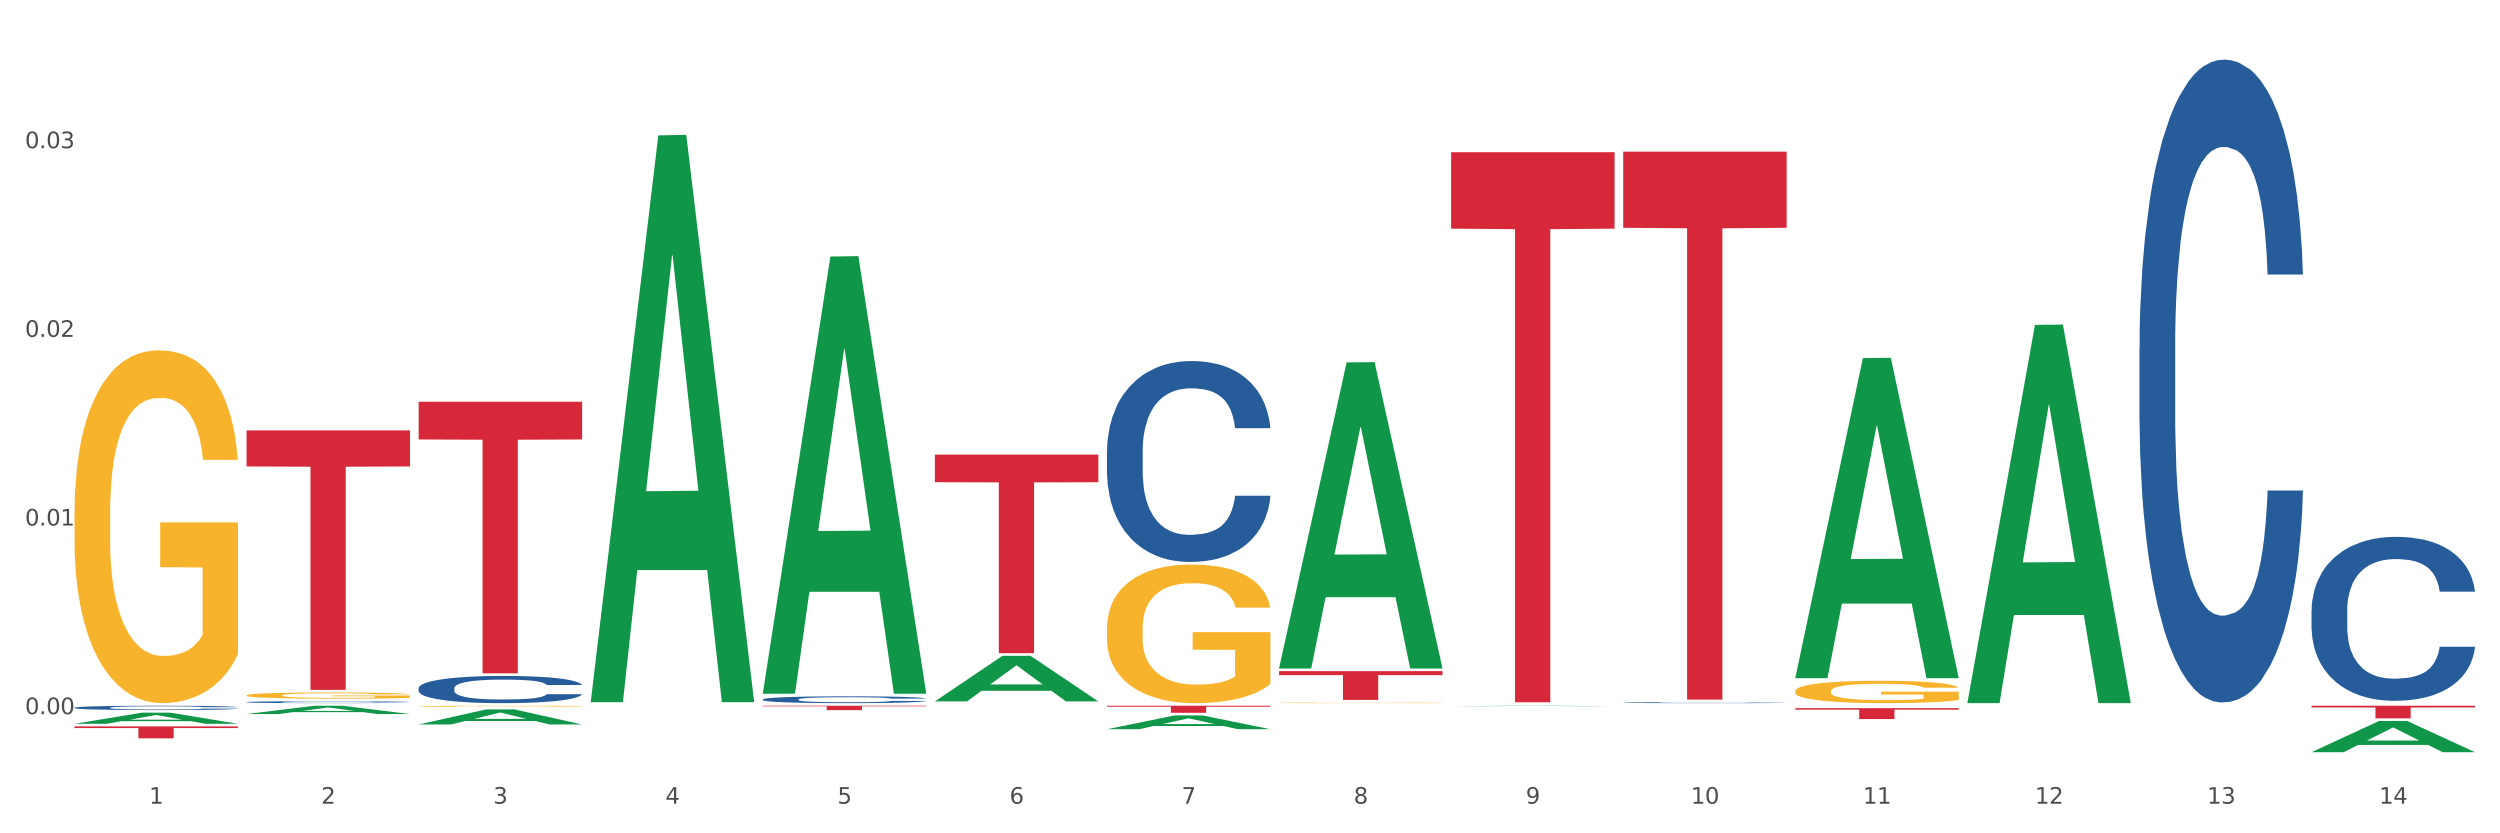 <?xml version="1.0" encoding="utf-8" standalone="no"?>
<!DOCTYPE svg PUBLIC "-//W3C//DTD SVG 1.1//EN"
  "http://www.w3.org/Graphics/SVG/1.1/DTD/svg11.dtd">
<svg xmlns:xlink="http://www.w3.org/1999/xlink" width="1080pt" height="360pt" viewBox="0 0 1080 360" xmlns="http://www.w3.org/2000/svg" version="1.1">
 <rect x="0" y="0" width="1080" height="360" fill="#333333" stroke="none"/>
 <defs>
  <style type="text/css">*{stroke-linejoin: round; stroke-linecap: butt}</style>
 </defs>
 <g id="figure_1">
  <g id="patch_1">
   <path d="M 0 360 
L 1080 360 
L 1080 0 
L 0 0 
z
" style="fill: #ffffff; stroke: #ffffff; stroke-linejoin: miter"/>
  </g>
  <g id="axes_1">
   <g id="matplotlib.axis_1">
    <g id="xtick_1">
     <g id="text_1">
      <!-- 1 -->
      <g style="fill: #4d4d4d" transform="translate(64.432 347.204) scale(0.096 -0.096)">
       <defs>
        <path id="DejaVuSans-31" d="M 794 531 
L 1825 531 
L 1825 4091 
L 703 3866 
L 703 4441 
L 1819 4666 
L 2450 4666 
L 2450 531 
L 3481 531 
L 3481 0 
L 794 0 
L 794 531 
z
" transform="scale(0.016)"/>
       </defs>
       <use xlink:href="#DejaVuSans-31"/>
      </g>
     </g>
    </g>
    <g id="xtick_2">
     <g id="text_2">
      <!-- 2 -->
      <g style="fill: #4d4d4d" transform="translate(138.771 347.204) scale(0.096 -0.096)">
       <defs>
        <path id="DejaVuSans-32" d="M 1228 531 
L 3431 531 
L 3431 0 
L 469 0 
L 469 531 
Q 828 903 1448 1529 
Q 2069 2156 2228 2338 
Q 2531 2678 2651 2914 
Q 2772 3150 2772 3378 
Q 2772 3750 2511 3984 
Q 2250 4219 1831 4219 
Q 1534 4219 1204 4116 
Q 875 4013 500 3803 
L 500 4441 
Q 881 4594 1212 4672 
Q 1544 4750 1819 4750 
Q 2544 4750 2975 4387 
Q 3406 4025 3406 3419 
Q 3406 3131 3298 2873 
Q 3191 2616 2906 2266 
Q 2828 2175 2409 1742 
Q 1991 1309 1228 531 
z
" transform="scale(0.016)"/>
       </defs>
       <use xlink:href="#DejaVuSans-32"/>
      </g>
     </g>
    </g>
    <g id="xtick_3">
     <g id="text_3">
      <!-- 3 -->
      <g style="fill: #4d4d4d" transform="translate(213.109 347.204) scale(0.096 -0.096)">
       <defs>
        <path id="DejaVuSans-33" d="M 2597 2516 
Q 3050 2419 3304 2112 
Q 3559 1806 3559 1356 
Q 3559 666 3084 287 
Q 2609 -91 1734 -91 
Q 1441 -91 1130 -33 
Q 819 25 488 141 
L 488 750 
Q 750 597 1062 519 
Q 1375 441 1716 441 
Q 2309 441 2620 675 
Q 2931 909 2931 1356 
Q 2931 1769 2642 2001 
Q 2353 2234 1838 2234 
L 1294 2234 
L 1294 2753 
L 1863 2753 
Q 2328 2753 2575 2939 
Q 2822 3125 2822 3475 
Q 2822 3834 2567 4026 
Q 2313 4219 1838 4219 
Q 1578 4219 1281 4162 
Q 984 4106 628 3988 
L 628 4550 
Q 988 4650 1302 4700 
Q 1616 4750 1894 4750 
Q 2613 4750 3031 4423 
Q 3450 4097 3450 3541 
Q 3450 3153 3228 2886 
Q 3006 2619 2597 2516 
z
" transform="scale(0.016)"/>
       </defs>
       <use xlink:href="#DejaVuSans-33"/>
      </g>
     </g>
    </g>
    <g id="xtick_4">
     <g id="text_4">
      <!-- 4 -->
      <g style="fill: #4d4d4d" transform="translate(287.448 347.204) scale(0.096 -0.096)">
       <defs>
        <path id="DejaVuSans-34" d="M 2419 4116 
L 825 1625 
L 2419 1625 
L 2419 4116 
z
M 2253 4666 
L 3047 4666 
L 3047 1625 
L 3713 1625 
L 3713 1100 
L 3047 1100 
L 3047 0 
L 2419 0 
L 2419 1100 
L 313 1100 
L 313 1709 
L 2253 4666 
z
" transform="scale(0.016)"/>
       </defs>
       <use xlink:href="#DejaVuSans-34"/>
      </g>
     </g>
    </g>
    <g id="xtick_5">
     <g id="text_5">
      <!-- 5 -->
      <g style="fill: #4d4d4d" transform="translate(361.787 347.204) scale(0.096 -0.096)">
       <defs>
        <path id="DejaVuSans-35" d="M 691 4666 
L 3169 4666 
L 3169 4134 
L 1269 4134 
L 1269 2991 
Q 1406 3038 1543 3061 
Q 1681 3084 1819 3084 
Q 2600 3084 3056 2656 
Q 3513 2228 3513 1497 
Q 3513 744 3044 326 
Q 2575 -91 1722 -91 
Q 1428 -91 1123 -41 
Q 819 9 494 109 
L 494 744 
Q 775 591 1075 516 
Q 1375 441 1709 441 
Q 2250 441 2565 725 
Q 2881 1009 2881 1497 
Q 2881 1984 2565 2268 
Q 2250 2553 1709 2553 
Q 1456 2553 1204 2497 
Q 953 2441 691 2322 
L 691 4666 
z
" transform="scale(0.016)"/>
       </defs>
       <use xlink:href="#DejaVuSans-35"/>
      </g>
     </g>
    </g>
    <g id="xtick_6">
     <g id="text_6">
      <!-- 6 -->
      <g style="fill: #4d4d4d" transform="translate(436.125 347.204) scale(0.096 -0.096)">
       <defs>
        <path id="DejaVuSans-36" d="M 2113 2584 
Q 1688 2584 1439 2293 
Q 1191 2003 1191 1497 
Q 1191 994 1439 701 
Q 1688 409 2113 409 
Q 2538 409 2786 701 
Q 3034 994 3034 1497 
Q 3034 2003 2786 2293 
Q 2538 2584 2113 2584 
z
M 3366 4563 
L 3366 3988 
Q 3128 4100 2886 4159 
Q 2644 4219 2406 4219 
Q 1781 4219 1451 3797 
Q 1122 3375 1075 2522 
Q 1259 2794 1537 2939 
Q 1816 3084 2150 3084 
Q 2853 3084 3261 2657 
Q 3669 2231 3669 1497 
Q 3669 778 3244 343 
Q 2819 -91 2113 -91 
Q 1303 -91 875 529 
Q 447 1150 447 2328 
Q 447 3434 972 4092 
Q 1497 4750 2381 4750 
Q 2619 4750 2861 4703 
Q 3103 4656 3366 4563 
z
" transform="scale(0.016)"/>
       </defs>
       <use xlink:href="#DejaVuSans-36"/>
      </g>
     </g>
    </g>
    <g id="xtick_7">
     <g id="text_7">
      <!-- 7 -->
      <g style="fill: #4d4d4d" transform="translate(510.464 347.204) scale(0.096 -0.096)">
       <defs>
        <path id="DejaVuSans-37" d="M 525 4666 
L 3525 4666 
L 3525 4397 
L 1831 0 
L 1172 0 
L 2766 4134 
L 525 4134 
L 525 4666 
z
" transform="scale(0.016)"/>
       </defs>
       <use xlink:href="#DejaVuSans-37"/>
      </g>
     </g>
    </g>
    <g id="xtick_8">
     <g id="text_8">
      <!-- 8 -->
      <g style="fill: #4d4d4d" transform="translate(584.803 347.204) scale(0.096 -0.096)">
       <defs>
        <path id="DejaVuSans-38" d="M 2034 2216 
Q 1584 2216 1326 1975 
Q 1069 1734 1069 1313 
Q 1069 891 1326 650 
Q 1584 409 2034 409 
Q 2484 409 2743 651 
Q 3003 894 3003 1313 
Q 3003 1734 2745 1975 
Q 2488 2216 2034 2216 
z
M 1403 2484 
Q 997 2584 770 2862 
Q 544 3141 544 3541 
Q 544 4100 942 4425 
Q 1341 4750 2034 4750 
Q 2731 4750 3128 4425 
Q 3525 4100 3525 3541 
Q 3525 3141 3298 2862 
Q 3072 2584 2669 2484 
Q 3125 2378 3379 2068 
Q 3634 1759 3634 1313 
Q 3634 634 3220 271 
Q 2806 -91 2034 -91 
Q 1263 -91 848 271 
Q 434 634 434 1313 
Q 434 1759 690 2068 
Q 947 2378 1403 2484 
z
M 1172 3481 
Q 1172 3119 1398 2916 
Q 1625 2713 2034 2713 
Q 2441 2713 2670 2916 
Q 2900 3119 2900 3481 
Q 2900 3844 2670 4047 
Q 2441 4250 2034 4250 
Q 1625 4250 1398 4047 
Q 1172 3844 1172 3481 
z
" transform="scale(0.016)"/>
       </defs>
       <use xlink:href="#DejaVuSans-38"/>
      </g>
     </g>
    </g>
    <g id="xtick_9">
     <g id="text_9">
      <!-- 9 -->
      <g style="fill: #4d4d4d" transform="translate(659.142 347.204) scale(0.096 -0.096)">
       <defs>
        <path id="DejaVuSans-39" d="M 703 97 
L 703 672 
Q 941 559 1184 500 
Q 1428 441 1663 441 
Q 2288 441 2617 861 
Q 2947 1281 2994 2138 
Q 2813 1869 2534 1725 
Q 2256 1581 1919 1581 
Q 1219 1581 811 2004 
Q 403 2428 403 3163 
Q 403 3881 828 4315 
Q 1253 4750 1959 4750 
Q 2769 4750 3195 4129 
Q 3622 3509 3622 2328 
Q 3622 1225 3098 567 
Q 2575 -91 1691 -91 
Q 1453 -91 1209 -44 
Q 966 3 703 97 
z
M 1959 2075 
Q 2384 2075 2632 2365 
Q 2881 2656 2881 3163 
Q 2881 3666 2632 3958 
Q 2384 4250 1959 4250 
Q 1534 4250 1286 3958 
Q 1038 3666 1038 3163 
Q 1038 2656 1286 2365 
Q 1534 2075 1959 2075 
z
" transform="scale(0.016)"/>
       </defs>
       <use xlink:href="#DejaVuSans-39"/>
      </g>
     </g>
    </g>
    <g id="xtick_10">
     <g id="text_10">
      <!-- 10 -->
      <g style="fill: #4d4d4d" transform="translate(730.426 347.204) scale(0.096 -0.096)">
       <defs>
        <path id="DejaVuSans-30" d="M 2034 4250 
Q 1547 4250 1301 3770 
Q 1056 3291 1056 2328 
Q 1056 1369 1301 889 
Q 1547 409 2034 409 
Q 2525 409 2770 889 
Q 3016 1369 3016 2328 
Q 3016 3291 2770 3770 
Q 2525 4250 2034 4250 
z
M 2034 4750 
Q 2819 4750 3233 4129 
Q 3647 3509 3647 2328 
Q 3647 1150 3233 529 
Q 2819 -91 2034 -91 
Q 1250 -91 836 529 
Q 422 1150 422 2328 
Q 422 3509 836 4129 
Q 1250 4750 2034 4750 
z
" transform="scale(0.016)"/>
       </defs>
       <use xlink:href="#DejaVuSans-31"/>
       <use xlink:href="#DejaVuSans-30" transform="translate(63.623 0)"/>
      </g>
     </g>
    </g>
    <g id="xtick_11">
     <g id="text_11">
      <!-- 11 -->
      <g style="fill: #4d4d4d" transform="translate(804.765 347.204) scale(0.096 -0.096)">
       <use xlink:href="#DejaVuSans-31"/>
       <use xlink:href="#DejaVuSans-31" transform="translate(63.623 0)"/>
      </g>
     </g>
    </g>
    <g id="xtick_12">
     <g id="text_12">
      <!-- 12 -->
      <g style="fill: #4d4d4d" transform="translate(879.104 347.204) scale(0.096 -0.096)">
       <use xlink:href="#DejaVuSans-31"/>
       <use xlink:href="#DejaVuSans-32" transform="translate(63.623 0)"/>
      </g>
     </g>
    </g>
    <g id="xtick_13">
     <g id="text_13">
      <!-- 13 -->
      <g style="fill: #4d4d4d" transform="translate(953.442 347.204) scale(0.096 -0.096)">
       <use xlink:href="#DejaVuSans-31"/>
       <use xlink:href="#DejaVuSans-33" transform="translate(63.623 0)"/>
      </g>
     </g>
    </g>
    <g id="xtick_14">
     <g id="text_14">
      <!-- 14 -->
      <g style="fill: #4d4d4d" transform="translate(1027.781 347.204) scale(0.096 -0.096)">
       <use xlink:href="#DejaVuSans-31"/>
       <use xlink:href="#DejaVuSans-34" transform="translate(63.623 0)"/>
      </g>
     </g>
    </g>
    <g id="xtick_15"/>
    <g id="xtick_16"/>
    <g id="xtick_17"/>
    <g id="xtick_18"/>
    <g id="xtick_19"/>
    <g id="xtick_20"/>
    <g id="xtick_21"/>
    <g id="xtick_22"/>
    <g id="xtick_23"/>
    <g id="xtick_24"/>
    <g id="xtick_25"/>
    <g id="xtick_26"/>
    <g id="xtick_27"/>
   </g>
   <g id="matplotlib.axis_2">
    <g id="ytick_1">
     <g id="text_15">
      <!-- 0.00 -->
      <g style="fill: #4d4d4d" transform="translate(10.8 308.527) scale(0.096 -0.096)">
       <defs>
        <path id="DejaVuSans-2e" d="M 684 794 
L 1344 794 
L 1344 0 
L 684 0 
L 684 794 
z
" transform="scale(0.016)"/>
       </defs>
       <use xlink:href="#DejaVuSans-30"/>
       <use xlink:href="#DejaVuSans-2e" transform="translate(63.623 0)"/>
       <use xlink:href="#DejaVuSans-30" transform="translate(95.41 0)"/>
       <use xlink:href="#DejaVuSans-30" transform="translate(159.033 0)"/>
      </g>
     </g>
    </g>
    <g id="ytick_2">
     <g id="text_16">
      <!-- 0.01 -->
      <g style="fill: #4d4d4d" transform="translate(10.8 227.028) scale(0.096 -0.096)">
       <use xlink:href="#DejaVuSans-30"/>
       <use xlink:href="#DejaVuSans-2e" transform="translate(63.623 0)"/>
       <use xlink:href="#DejaVuSans-30" transform="translate(95.41 0)"/>
       <use xlink:href="#DejaVuSans-31" transform="translate(159.033 0)"/>
      </g>
     </g>
    </g>
    <g id="ytick_3">
     <g id="text_17">
      <!-- 0.02 -->
      <g style="fill: #4d4d4d" transform="translate(10.8 145.528) scale(0.096 -0.096)">
       <use xlink:href="#DejaVuSans-30"/>
       <use xlink:href="#DejaVuSans-2e" transform="translate(63.623 0)"/>
       <use xlink:href="#DejaVuSans-30" transform="translate(95.41 0)"/>
       <use xlink:href="#DejaVuSans-32" transform="translate(159.033 0)"/>
      </g>
     </g>
    </g>
    <g id="ytick_4">
     <g id="text_18">
      <!-- 0.03 -->
      <g style="fill: #4d4d4d" transform="translate(10.8 64.028) scale(0.096 -0.096)">
       <use xlink:href="#DejaVuSans-30"/>
       <use xlink:href="#DejaVuSans-2e" transform="translate(63.623 0)"/>
       <use xlink:href="#DejaVuSans-30" transform="translate(95.41 0)"/>
       <use xlink:href="#DejaVuSans-33" transform="translate(159.033 0)"/>
      </g>
     </g>
    </g>
    <g id="ytick_5"/>
    <g id="ytick_6"/>
    <g id="ytick_7"/>
    <g id="ytick_8"/>
   </g>
   <g id="PolyCollection_1">
    <path d="M 32.175 312.677 
L 32.248 312.672 
L 61.37 307.866 
L 73.456 307.861 
L 102.797 312.686 
L 88.818 312.686 
L 82.484 311.562 
L 52.415 311.562 
L 52.197 311.58 
L 46.081 312.686 
L 32.175 312.686 
L 32.175 312.677 
L 56.201 310.892 
L 78.698 310.887 
L 67.559 308.89 
L 67.413 308.88 
L 67.267 308.894 
L 56.128 310.887 
L 56.201 310.892 
L 32.175 312.677 
z
" clip-path="url(#pb01064b1fd)" style="fill: #109648"/>
    <path d="M 478.207 271.553 
L 478.291 271.498 
L 478.291 269.529 
L 478.457 267.834 
L 479.291 263.732 
L 480.542 260.342 
L 481.459 258.537 
L 482.376 257.06 
L 483.46 255.584 
L 484.794 254.052 
L 487.212 251.81 
L 488.713 250.662 
L 490.547 249.459 
L 493.882 247.709 
L 496.3 246.724 
L 498.802 245.904 
L 502.887 244.92 
L 505.555 244.482 
L 508.39 244.154 
L 511.809 243.935 
L 514.394 243.88 
L 520.063 244.045 
L 524.899 244.537 
L 527.234 244.92 
L 530.236 245.576 
L 531.82 246.013 
L 534.405 246.888 
L 537.073 248.037 
L 538.907 249.021 
L 541.658 250.881 
L 543.743 252.74 
L 545.661 255.037 
L 546.661 256.623 
L 547.412 258.099 
L 548.079 259.795 
L 548.746 262.474 
L 533.737 262.474 
L 533.154 260.56 
L 532.237 258.756 
L 530.903 257.006 
L 529.735 255.912 
L 527.734 254.545 
L 525.9 253.67 
L 523.982 253.013 
L 521.648 252.466 
L 519.813 252.193 
L 517.228 251.974 
L 512.142 252.029 
L 508.724 252.466 
L 506.389 253.013 
L 504.888 253.506 
L 503.554 254.052 
L 502.054 254.818 
L 500.303 255.966 
L 499.052 257.006 
L 497.801 258.318 
L 496.801 259.631 
L 495.884 261.162 
L 495.133 262.802 
L 494.549 264.498 
L 494.049 266.576 
L 493.632 270.021 
L 493.632 277.514 
L 493.799 279.209 
L 494.216 281.451 
L 494.716 283.146 
L 495.55 285.17 
L 496.3 286.537 
L 497.718 288.506 
L 499.302 290.146 
L 500.553 291.185 
L 501.803 292.06 
L 503.971 293.264 
L 506.389 294.248 
L 508.474 294.85 
L 511.309 295.396 
L 513.226 295.615 
L 514.894 295.725 
L 518.979 295.725 
L 521.898 295.561 
L 525.149 295.178 
L 527.651 294.686 
L 529.735 294.084 
L 532.07 293.1 
L 533.571 292.17 
L 533.571 280.74 
L 515.227 280.685 
L 515.227 273.084 
L 548.829 273.084 
L 548.829 295.396 
L 547.412 296.545 
L 545.827 297.584 
L 544.16 298.514 
L 541.658 299.662 
L 538.657 300.756 
L 535.989 301.521 
L 533.154 302.178 
L 529.819 302.779 
L 525.483 303.326 
L 522.815 303.545 
L 519.48 303.709 
L 515.561 303.764 
L 512.142 303.654 
L 508.807 303.381 
L 505.305 302.889 
L 501.887 302.178 
L 499.302 301.467 
L 496.717 300.592 
L 493.966 299.443 
L 491.798 298.35 
L 490.13 297.365 
L 488.296 296.107 
L 486.295 294.467 
L 484.794 292.99 
L 483.46 291.459 
L 482.043 289.49 
L 481.042 287.795 
L 480.042 285.662 
L 479.458 284.076 
L 478.791 281.615 
L 478.291 278.17 
L 478.207 271.553 
z
" clip-path="url(#pb01064b1fd)" style="fill: #f7b32b"/>
    <path d="M 552.546 303.619 
L 552.629 303.619 
L 552.629 303.61 
L 552.796 303.603 
L 553.63 303.584 
L 554.881 303.569 
L 555.798 303.561 
L 556.715 303.554 
L 557.799 303.548 
L 559.133 303.541 
L 561.551 303.531 
L 563.052 303.526 
L 564.886 303.52 
L 568.221 303.512 
L 570.639 303.508 
L 573.141 303.504 
L 577.226 303.5 
L 579.894 303.498 
L 582.729 303.496 
L 586.148 303.495 
L 588.732 303.495 
L 594.402 303.496 
L 599.238 303.498 
L 601.573 303.5 
L 604.574 303.503 
L 606.158 303.505 
L 608.743 303.509 
L 611.411 303.514 
L 613.246 303.518 
L 615.997 303.527 
L 618.082 303.535 
L 619.999 303.545 
L 621 303.552 
L 621.75 303.559 
L 622.417 303.567 
L 623.084 303.579 
L 608.076 303.579 
L 607.493 303.57 
L 606.575 303.562 
L 605.241 303.554 
L 604.074 303.549 
L 602.073 303.543 
L 600.239 303.539 
L 598.321 303.536 
L 595.986 303.534 
L 594.152 303.533 
L 591.567 303.532 
L 586.481 303.532 
L 583.063 303.534 
L 580.728 303.536 
L 579.227 303.538 
L 577.893 303.541 
L 576.392 303.544 
L 574.641 303.549 
L 573.391 303.554 
L 572.14 303.56 
L 571.139 303.566 
L 570.222 303.573 
L 569.472 303.58 
L 568.888 303.588 
L 568.388 303.597 
L 567.971 303.612 
L 567.971 303.646 
L 568.138 303.654 
L 568.555 303.664 
L 569.055 303.671 
L 569.889 303.68 
L 570.639 303.686 
L 572.057 303.695 
L 573.641 303.703 
L 574.891 303.707 
L 576.142 303.711 
L 578.31 303.717 
L 580.728 303.721 
L 582.812 303.724 
L 585.647 303.726 
L 587.565 303.727 
L 589.233 303.728 
L 593.318 303.728 
L 596.236 303.727 
L 599.488 303.725 
L 601.99 303.723 
L 604.074 303.72 
L 606.409 303.716 
L 607.909 303.712 
L 607.909 303.66 
L 589.566 303.66 
L 589.566 303.626 
L 623.168 303.626 
L 623.168 303.726 
L 621.75 303.731 
L 620.166 303.736 
L 618.499 303.74 
L 615.997 303.745 
L 612.996 303.75 
L 610.327 303.754 
L 607.493 303.757 
L 604.157 303.759 
L 599.822 303.762 
L 597.154 303.763 
L 593.818 303.763 
L 589.9 303.764 
L 586.481 303.763 
L 583.146 303.762 
L 579.644 303.76 
L 576.226 303.757 
L 573.641 303.753 
L 571.056 303.749 
L 568.305 303.744 
L 566.137 303.739 
L 564.469 303.735 
L 562.635 303.729 
L 560.634 303.722 
L 559.133 303.715 
L 557.799 303.709 
L 556.381 303.7 
L 555.381 303.692 
L 554.38 303.683 
L 553.797 303.675 
L 553.13 303.664 
L 552.629 303.649 
L 552.546 303.619 
z
" clip-path="url(#pb01064b1fd)" style="fill: #f7b32b"/>
    <path d="M 775.562 298.563 
L 775.645 298.554 
L 775.645 298.236 
L 775.812 297.963 
L 776.646 297.3 
L 777.897 296.753 
L 778.814 296.462 
L 779.731 296.223 
L 780.815 295.985 
L 782.149 295.738 
L 784.567 295.375 
L 786.068 295.19 
L 787.902 294.996 
L 791.237 294.713 
L 793.655 294.554 
L 796.157 294.422 
L 800.242 294.263 
L 802.91 294.192 
L 805.745 294.139 
L 809.164 294.104 
L 811.748 294.095 
L 817.418 294.122 
L 822.254 294.201 
L 824.589 294.263 
L 827.59 294.369 
L 829.175 294.44 
L 831.759 294.581 
L 834.427 294.766 
L 836.262 294.925 
L 839.013 295.225 
L 841.098 295.526 
L 843.015 295.896 
L 844.016 296.152 
L 844.766 296.391 
L 845.433 296.665 
L 846.1 297.097 
L 831.092 297.097 
L 830.509 296.788 
L 829.592 296.497 
L 828.257 296.214 
L 827.09 296.038 
L 825.089 295.817 
L 823.255 295.676 
L 821.337 295.57 
L 819.002 295.481 
L 817.168 295.437 
L 814.583 295.402 
L 809.497 295.411 
L 806.079 295.481 
L 803.744 295.57 
L 802.243 295.649 
L 800.909 295.738 
L 799.408 295.861 
L 797.657 296.047 
L 796.407 296.214 
L 795.156 296.426 
L 794.156 296.638 
L 793.238 296.885 
L 792.488 297.15 
L 791.904 297.424 
L 791.404 297.76 
L 790.987 298.316 
L 790.987 299.525 
L 791.154 299.799 
L 791.571 300.161 
L 792.071 300.435 
L 792.905 300.762 
L 793.655 300.982 
L 795.073 301.3 
L 796.657 301.565 
L 797.908 301.733 
L 799.158 301.874 
L 801.326 302.068 
L 803.744 302.227 
L 805.829 302.324 
L 808.663 302.413 
L 810.581 302.448 
L 812.249 302.466 
L 816.334 302.466 
L 819.253 302.439 
L 822.504 302.377 
L 825.006 302.298 
L 827.09 302.201 
L 829.425 302.042 
L 830.926 301.892 
L 830.926 300.046 
L 812.582 300.038 
L 812.582 298.81 
L 846.184 298.81 
L 846.184 302.413 
L 844.766 302.598 
L 843.182 302.766 
L 841.515 302.916 
L 839.013 303.101 
L 836.012 303.278 
L 833.344 303.402 
L 830.509 303.508 
L 827.174 303.605 
L 822.838 303.693 
L 820.17 303.728 
L 816.835 303.755 
L 812.916 303.764 
L 809.497 303.746 
L 806.162 303.702 
L 802.66 303.622 
L 799.242 303.508 
L 796.657 303.393 
L 794.072 303.252 
L 791.321 303.066 
L 789.153 302.89 
L 787.485 302.731 
L 785.651 302.528 
L 783.65 302.263 
L 782.149 302.024 
L 780.815 301.777 
L 779.398 301.459 
L 778.397 301.185 
L 777.396 300.841 
L 776.813 300.585 
L 776.146 300.188 
L 775.645 299.631 
L 775.562 298.563 
z
" clip-path="url(#pb01064b1fd)" style="fill: #f7b32b"/>
    <path d="M 998.578 263.741 
L 998.662 263.676 
L 998.662 261.865 
L 998.912 259.406 
L 999.83 254.878 
L 1000.999 251.449 
L 1003.003 247.438 
L 1004.088 245.756 
L 1005.507 243.88 
L 1008.429 240.84 
L 1011.768 238.252 
L 1014.105 236.829 
L 1015.858 235.923 
L 1019.781 234.306 
L 1022.035 233.594 
L 1024.373 233.012 
L 1026.376 232.624 
L 1029.715 232.171 
L 1032.387 231.977 
L 1035.475 231.912 
L 1038.063 231.977 
L 1041.486 232.236 
L 1046.494 233.012 
L 1048.414 233.465 
L 1051.002 234.241 
L 1053.673 235.276 
L 1055.844 236.311 
L 1058.348 237.799 
L 1060.936 239.74 
L 1063.44 242.198 
L 1065.193 244.463 
L 1066.612 246.856 
L 1067.864 249.767 
L 1068.783 252.937 
L 1069.2 255.59 
L 1053.924 255.59 
L 1053.506 253.196 
L 1052.671 250.608 
L 1051.837 248.862 
L 1050.918 247.438 
L 1049.499 245.821 
L 1048.247 244.786 
L 1046.16 243.557 
L 1044.24 242.781 
L 1042.654 242.328 
L 1040.734 241.94 
L 1036.644 241.551 
L 1033.722 241.551 
L 1031.886 241.681 
L 1029.632 242.004 
L 1027.712 242.457 
L 1025.458 243.233 
L 1023.705 244.074 
L 1021.952 245.174 
L 1020.95 245.951 
L 1019.448 247.374 
L 1018.446 248.538 
L 1017.11 250.544 
L 1016.359 251.967 
L 1015.023 255.654 
L 1014.439 258.371 
L 1014.188 260.247 
L 1014.022 262.318 
L 1014.022 272.409 
L 1014.522 276.938 
L 1014.94 278.879 
L 1015.608 281.078 
L 1016.86 283.925 
L 1018.696 286.706 
L 1020.616 288.712 
L 1022.202 289.941 
L 1023.705 290.847 
L 1025.207 291.558 
L 1027.044 292.205 
L 1028.547 292.593 
L 1030.8 292.981 
L 1033.472 293.176 
L 1035.559 293.176 
L 1039.816 292.852 
L 1041.736 292.529 
L 1043.572 292.076 
L 1045.576 291.364 
L 1047.162 290.588 
L 1048.08 290.006 
L 1049.583 288.776 
L 1050.752 287.483 
L 1051.753 285.995 
L 1052.421 284.701 
L 1053.172 282.76 
L 1053.757 280.561 
L 1053.924 279.396 
L 1069.2 279.396 
L 1068.866 281.725 
L 1068.282 283.989 
L 1067.113 287.03 
L 1066.195 288.776 
L 1064.776 290.911 
L 1063.273 292.723 
L 1061.186 294.728 
L 1059.266 296.216 
L 1057.263 297.51 
L 1055.092 298.674 
L 1051.169 300.292 
L 1049.75 300.744 
L 1046.745 301.521 
L 1044.407 301.974 
L 1040.985 302.426 
L 1037.479 302.685 
L 1033.806 302.75 
L 1030.55 302.621 
L 1026.96 302.232 
L 1024.707 301.844 
L 1022.202 301.262 
L 1019.281 300.356 
L 1016.526 299.257 
L 1013.938 297.963 
L 1011.517 296.475 
L 1009.263 294.793 
L 1006.342 292.011 
L 1004.171 289.294 
L 1002.585 286.771 
L 1001.5 284.636 
L 1000.415 281.919 
L 999.83 280.043 
L 998.912 275.515 
L 998.578 271.31 
L 998.578 263.741 
z
" clip-path="url(#pb01064b1fd)" style="fill: #255c99"/>
    <path d="M 998.578 304.88 
L 1069.2 304.88 
L 1069.2 305.636 
L 1041.42 305.641 
L 1041.42 310.321 
L 1026.191 310.321 
L 1026.191 305.641 
L 998.578 305.636 
L 998.578 304.885 
L 998.578 304.88 
z
" clip-path="url(#pb01064b1fd)" style="fill: #d62839"/>
    <path d="M 775.562 305.924 
L 846.184 305.924 
L 846.184 306.58 
L 818.404 306.584 
L 818.404 310.643 
L 803.175 310.643 
L 803.175 306.584 
L 775.562 306.58 
L 775.562 305.928 
L 775.562 305.924 
z
" clip-path="url(#pb01064b1fd)" style="fill: #d62839"/>
    <path d="M 701.223 65.509 
L 771.845 65.509 
L 771.845 98.407 
L 744.065 98.63 
L 744.065 302.242 
L 728.836 302.242 
L 728.836 98.63 
L 701.223 98.407 
L 701.223 65.731 
L 701.223 65.509 
z
" clip-path="url(#pb01064b1fd)" style="fill: #d62839"/>
    <path d="M 626.885 65.754 
L 697.506 65.754 
L 697.506 98.775 
L 669.726 98.998 
L 669.726 303.371 
L 654.497 303.371 
L 654.497 98.998 
L 626.885 98.775 
L 626.885 65.977 
L 626.885 65.754 
z
" clip-path="url(#pb01064b1fd)" style="fill: #d62839"/>
    <path d="M 552.546 289.919 
L 623.168 289.919 
L 623.168 291.651 
L 595.388 291.663 
L 595.388 302.379 
L 580.159 302.379 
L 580.159 291.663 
L 552.546 291.651 
L 552.546 289.931 
L 552.546 289.919 
z
" clip-path="url(#pb01064b1fd)" style="fill: #d62839"/>
    <path d="M 478.207 304.88 
L 548.829 304.88 
L 548.829 305.306 
L 521.049 305.309 
L 521.049 307.943 
L 505.82 307.943 
L 505.82 305.309 
L 478.207 305.306 
L 478.207 304.883 
L 478.207 304.88 
z
" clip-path="url(#pb01064b1fd)" style="fill: #d62839"/>
    <path d="M 403.869 196.395 
L 474.49 196.395 
L 474.49 208.315 
L 446.71 208.396 
L 446.71 282.172 
L 431.481 282.172 
L 431.481 208.396 
L 403.869 208.315 
L 403.869 196.476 
L 403.869 196.395 
z
" clip-path="url(#pb01064b1fd)" style="fill: #d62839"/>
    <path d="M 329.53 304.886 
L 400.152 304.886 
L 400.152 305.147 
L 372.371 305.149 
L 372.371 306.768 
L 357.143 306.768 
L 357.143 305.149 
L 329.53 305.147 
L 329.53 304.887 
L 329.53 304.886 
z
" clip-path="url(#pb01064b1fd)" style="fill: #d62839"/>
    <path d="M 180.852 173.545 
L 251.474 173.545 
L 251.474 189.851 
L 223.694 189.961 
L 223.694 290.886 
L 208.465 290.886 
L 208.465 189.961 
L 180.852 189.851 
L 180.852 173.655 
L 180.852 173.545 
z
" clip-path="url(#pb01064b1fd)" style="fill: #d62839"/>
    <path d="M 106.514 185.938 
L 177.135 185.938 
L 177.135 201.515 
L 149.355 201.621 
L 149.355 298.034 
L 134.126 298.034 
L 134.126 201.621 
L 106.514 201.515 
L 106.514 186.043 
L 106.514 185.938 
z
" clip-path="url(#pb01064b1fd)" style="fill: #d62839"/>
    <path d="M 32.175 313.802 
L 102.797 313.802 
L 102.797 314.52 
L 75.017 314.525 
L 75.017 318.967 
L 59.788 318.967 
L 59.788 314.525 
L 32.175 314.52 
L 32.175 313.807 
L 32.175 313.802 
z
" clip-path="url(#pb01064b1fd)" style="fill: #d62839"/>
    <path d="M 32.175 305.718 
L 32.258 305.716 
L 32.258 305.669 
L 32.509 305.604 
L 33.427 305.485 
L 34.596 305.394 
L 36.599 305.289 
L 37.684 305.245 
L 39.104 305.195 
L 42.025 305.115 
L 45.364 305.047 
L 47.702 305.01 
L 49.455 304.986 
L 53.378 304.943 
L 55.632 304.924 
L 57.969 304.909 
L 59.973 304.899 
L 63.312 304.887 
L 65.983 304.882 
L 69.072 304.88 
L 71.66 304.882 
L 75.082 304.889 
L 80.091 304.909 
L 82.011 304.921 
L 84.599 304.941 
L 87.27 304.969 
L 89.44 304.996 
L 91.945 305.035 
L 94.533 305.086 
L 97.037 305.151 
L 98.79 305.211 
L 100.209 305.274 
L 101.461 305.35 
L 102.379 305.434 
L 102.797 305.503 
L 87.52 305.503 
L 87.103 305.44 
L 86.268 305.372 
L 85.434 305.326 
L 84.515 305.289 
L 83.096 305.246 
L 81.844 305.219 
L 79.757 305.187 
L 77.837 305.166 
L 76.251 305.154 
L 74.331 305.144 
L 70.241 305.134 
L 67.319 305.134 
L 65.482 305.137 
L 63.229 305.146 
L 61.309 305.158 
L 59.055 305.178 
L 57.302 305.2 
L 55.549 305.229 
L 54.547 305.25 
L 53.044 305.287 
L 52.043 305.318 
L 50.707 305.371 
L 49.956 305.408 
L 48.62 305.505 
L 48.036 305.577 
L 47.785 305.626 
L 47.618 305.68 
L 47.618 305.946 
L 48.119 306.065 
L 48.537 306.116 
L 49.204 306.174 
L 50.457 306.249 
L 52.293 306.322 
L 54.213 306.375 
L 55.799 306.408 
L 57.302 306.431 
L 58.804 306.45 
L 60.641 306.467 
L 62.143 306.477 
L 64.397 306.488 
L 67.069 306.493 
L 69.155 306.493 
L 73.413 306.484 
L 75.333 306.476 
L 77.169 306.464 
L 79.173 306.445 
L 80.759 306.425 
L 81.677 306.409 
L 83.18 306.377 
L 84.348 306.343 
L 85.35 306.304 
L 86.018 306.27 
L 86.769 306.219 
L 87.353 306.161 
L 87.52 306.13 
L 102.797 306.13 
L 102.463 306.191 
L 101.879 306.251 
L 100.71 306.331 
L 99.792 306.377 
L 98.372 306.433 
L 96.87 306.481 
L 94.783 306.534 
L 92.863 306.573 
L 90.86 306.607 
L 88.689 306.637 
L 84.766 306.68 
L 83.347 306.692 
L 80.341 306.712 
L 78.004 306.724 
L 74.581 306.736 
L 71.075 306.743 
L 67.402 306.745 
L 64.147 306.741 
L 60.557 306.731 
L 58.303 306.721 
L 55.799 306.706 
L 52.877 306.682 
L 50.123 306.653 
L 47.535 306.619 
L 45.114 306.579 
L 42.86 306.535 
L 39.938 306.462 
L 37.768 306.39 
L 36.182 306.324 
L 35.097 306.268 
L 34.011 306.196 
L 33.427 306.147 
L 32.509 306.028 
L 32.175 305.917 
L 32.175 305.718 
z
" clip-path="url(#pb01064b1fd)" style="fill: #255c99"/>
    <path d="M 106.514 303.309 
L 106.597 303.309 
L 106.597 303.288 
L 106.848 303.259 
L 107.766 303.206 
L 108.935 303.166 
L 110.938 303.12 
L 112.023 303.1 
L 113.442 303.078 
L 116.364 303.043 
L 119.703 303.013 
L 122.04 302.996 
L 123.794 302.986 
L 127.717 302.967 
L 129.971 302.958 
L 132.308 302.952 
L 134.312 302.947 
L 137.651 302.942 
L 140.322 302.94 
L 143.411 302.939 
L 145.998 302.94 
L 149.421 302.943 
L 154.43 302.952 
L 156.35 302.957 
L 158.937 302.966 
L 161.609 302.978 
L 163.779 302.99 
L 166.283 303.007 
L 168.871 303.03 
L 171.376 303.059 
L 173.129 303.085 
L 174.548 303.113 
L 175.8 303.147 
L 176.718 303.184 
L 177.135 303.215 
L 161.859 303.215 
L 161.442 303.187 
L 160.607 303.157 
L 159.772 303.136 
L 158.854 303.12 
L 157.435 303.101 
L 156.183 303.089 
L 154.096 303.074 
L 152.176 303.065 
L 150.59 303.06 
L 148.67 303.056 
L 144.579 303.051 
L 141.658 303.051 
L 139.821 303.053 
L 137.567 303.056 
L 135.647 303.062 
L 133.393 303.071 
L 131.64 303.08 
L 129.887 303.093 
L 128.886 303.102 
L 127.383 303.119 
L 126.381 303.132 
L 125.046 303.156 
L 124.294 303.172 
L 122.959 303.215 
L 122.374 303.247 
L 122.124 303.269 
L 121.957 303.293 
L 121.957 303.41 
L 122.458 303.463 
L 122.875 303.486 
L 123.543 303.511 
L 124.795 303.544 
L 126.632 303.577 
L 128.552 303.6 
L 130.138 303.615 
L 131.64 303.625 
L 133.143 303.633 
L 134.979 303.641 
L 136.482 303.645 
L 138.736 303.65 
L 141.407 303.652 
L 143.494 303.652 
L 147.751 303.648 
L 149.671 303.645 
L 151.508 303.639 
L 153.511 303.631 
L 155.097 303.622 
L 156.016 303.615 
L 157.518 303.601 
L 158.687 303.586 
L 159.689 303.569 
L 160.357 303.554 
L 161.108 303.531 
L 161.692 303.505 
L 161.859 303.492 
L 177.135 303.492 
L 176.802 303.519 
L 176.217 303.545 
L 175.049 303.581 
L 174.13 303.601 
L 172.711 303.626 
L 171.209 303.647 
L 169.122 303.67 
L 167.202 303.688 
L 165.198 303.703 
L 163.028 303.716 
L 159.104 303.735 
L 157.685 303.74 
L 154.68 303.749 
L 152.343 303.755 
L 148.92 303.76 
L 145.414 303.763 
L 141.741 303.764 
L 138.486 303.762 
L 134.896 303.758 
L 132.642 303.753 
L 130.138 303.746 
L 127.216 303.736 
L 124.461 303.723 
L 121.874 303.708 
L 119.453 303.691 
L 117.199 303.671 
L 114.277 303.639 
L 112.107 303.607 
L 110.521 303.578 
L 109.435 303.553 
L 108.35 303.521 
L 107.766 303.499 
L 106.848 303.447 
L 106.514 303.398 
L 106.514 303.309 
z
" clip-path="url(#pb01064b1fd)" style="fill: #255c99"/>
    <path d="M 180.852 297.287 
L 180.936 297.276 
L 180.936 296.975 
L 181.186 296.567 
L 182.105 295.815 
L 183.273 295.246 
L 185.277 294.58 
L 186.362 294.301 
L 187.781 293.989 
L 190.703 293.484 
L 194.042 293.055 
L 196.379 292.818 
L 198.132 292.668 
L 202.056 292.4 
L 204.31 292.281 
L 206.647 292.185 
L 208.65 292.12 
L 211.989 292.045 
L 214.661 292.013 
L 217.749 292.002 
L 220.337 292.013 
L 223.76 292.056 
L 228.768 292.185 
L 230.688 292.26 
L 233.276 292.389 
L 235.947 292.561 
L 238.118 292.733 
L 240.622 292.98 
L 243.21 293.302 
L 245.714 293.71 
L 247.467 294.086 
L 248.886 294.483 
L 250.139 294.967 
L 251.057 295.493 
L 251.474 295.933 
L 236.198 295.933 
L 235.78 295.536 
L 234.946 295.106 
L 234.111 294.816 
L 233.193 294.58 
L 231.774 294.311 
L 230.521 294.14 
L 228.434 293.936 
L 226.514 293.807 
L 224.928 293.731 
L 223.008 293.667 
L 218.918 293.603 
L 215.996 293.603 
L 214.16 293.624 
L 211.906 293.678 
L 209.986 293.753 
L 207.732 293.882 
L 205.979 294.021 
L 204.226 294.204 
L 203.224 294.333 
L 201.722 294.569 
L 200.72 294.763 
L 199.384 295.096 
L 198.633 295.332 
L 197.297 295.944 
L 196.713 296.395 
L 196.463 296.707 
L 196.296 297.05 
L 196.296 298.726 
L 196.797 299.478 
L 197.214 299.8 
L 197.882 300.165 
L 199.134 300.638 
L 200.97 301.1 
L 202.89 301.433 
L 204.476 301.637 
L 205.979 301.787 
L 207.482 301.905 
L 209.318 302.013 
L 210.821 302.077 
L 213.075 302.142 
L 215.746 302.174 
L 217.833 302.174 
L 222.09 302.12 
L 224.01 302.067 
L 225.847 301.991 
L 227.85 301.873 
L 229.436 301.744 
L 230.354 301.648 
L 231.857 301.444 
L 233.026 301.229 
L 234.027 300.982 
L 234.695 300.767 
L 235.447 300.445 
L 236.031 300.079 
L 236.198 299.886 
L 251.474 299.886 
L 251.14 300.273 
L 250.556 300.649 
L 249.387 301.154 
L 248.469 301.444 
L 247.05 301.798 
L 245.547 302.099 
L 243.46 302.432 
L 241.54 302.679 
L 239.537 302.894 
L 237.367 303.087 
L 233.443 303.356 
L 232.024 303.431 
L 229.019 303.56 
L 226.681 303.635 
L 223.259 303.71 
L 219.753 303.753 
L 216.08 303.764 
L 212.824 303.742 
L 209.235 303.678 
L 206.981 303.613 
L 204.476 303.517 
L 201.555 303.366 
L 198.8 303.184 
L 196.212 302.969 
L 193.791 302.722 
L 191.538 302.443 
L 188.616 301.981 
L 186.445 301.53 
L 184.859 301.111 
L 183.774 300.756 
L 182.689 300.305 
L 182.105 299.994 
L 181.186 299.242 
L 180.852 298.543 
L 180.852 297.287 
z
" clip-path="url(#pb01064b1fd)" style="fill: #255c99"/>
    <path d="M 329.53 302.136 
L 329.613 302.133 
L 329.613 302.057 
L 329.864 301.955 
L 330.782 301.766 
L 331.951 301.623 
L 333.954 301.455 
L 335.039 301.385 
L 336.458 301.307 
L 339.38 301.18 
L 342.719 301.072 
L 345.057 301.012 
L 346.81 300.975 
L 350.733 300.907 
L 352.987 300.877 
L 355.324 300.853 
L 357.328 300.837 
L 360.667 300.818 
L 363.338 300.81 
L 366.427 300.807 
L 369.015 300.81 
L 372.437 300.821 
L 377.446 300.853 
L 379.366 300.872 
L 381.954 300.904 
L 384.625 300.948 
L 386.795 300.991 
L 389.3 301.053 
L 391.887 301.134 
L 394.392 301.237 
L 396.145 301.331 
L 397.564 301.431 
L 398.816 301.552 
L 399.734 301.685 
L 400.152 301.795 
L 384.875 301.795 
L 384.458 301.696 
L 383.623 301.588 
L 382.788 301.515 
L 381.87 301.455 
L 380.451 301.388 
L 379.199 301.345 
L 377.112 301.293 
L 375.192 301.261 
L 373.606 301.242 
L 371.686 301.226 
L 367.595 301.21 
L 364.674 301.21 
L 362.837 301.215 
L 360.583 301.228 
L 358.663 301.247 
L 356.41 301.28 
L 354.656 301.315 
L 352.903 301.361 
L 351.902 301.393 
L 350.399 301.453 
L 349.397 301.501 
L 348.062 301.585 
L 347.31 301.644 
L 345.975 301.798 
L 345.391 301.912 
L 345.14 301.99 
L 344.973 302.076 
L 344.973 302.497 
L 345.474 302.686 
L 345.891 302.767 
L 346.559 302.859 
L 347.811 302.978 
L 349.648 303.094 
L 351.568 303.178 
L 353.154 303.229 
L 354.656 303.267 
L 356.159 303.297 
L 357.996 303.324 
L 359.498 303.34 
L 361.752 303.356 
L 364.423 303.364 
L 366.51 303.364 
L 370.768 303.351 
L 372.688 303.337 
L 374.524 303.318 
L 376.528 303.288 
L 378.114 303.256 
L 379.032 303.232 
L 380.534 303.18 
L 381.703 303.126 
L 382.705 303.064 
L 383.373 303.01 
L 384.124 302.929 
L 384.708 302.838 
L 384.875 302.789 
L 400.152 302.789 
L 399.818 302.886 
L 399.233 302.981 
L 398.065 303.108 
L 397.146 303.18 
L 395.727 303.27 
L 394.225 303.345 
L 392.138 303.429 
L 390.218 303.491 
L 388.214 303.545 
L 386.044 303.594 
L 382.121 303.661 
L 380.701 303.68 
L 377.696 303.712 
L 375.359 303.731 
L 371.936 303.75 
L 368.43 303.761 
L 364.757 303.764 
L 361.502 303.758 
L 357.912 303.742 
L 355.658 303.726 
L 353.154 303.702 
L 350.232 303.664 
L 347.477 303.618 
L 344.89 303.564 
L 342.469 303.502 
L 340.215 303.432 
L 337.293 303.315 
L 335.123 303.202 
L 333.537 303.097 
L 332.452 303.008 
L 331.366 302.894 
L 330.782 302.816 
L 329.864 302.627 
L 329.53 302.452 
L 329.53 302.136 
z
" clip-path="url(#pb01064b1fd)" style="fill: #255c99"/>
    <path d="M 478.207 194.968 
L 478.291 194.889 
L 478.291 192.669 
L 478.541 189.657 
L 479.459 184.109 
L 480.628 179.908 
L 482.632 174.994 
L 483.717 172.933 
L 485.136 170.634 
L 488.058 166.909 
L 491.397 163.738 
L 493.734 161.995 
L 495.487 160.885 
L 499.41 158.903 
L 501.664 158.031 
L 504.002 157.318 
L 506.005 156.842 
L 509.344 156.288 
L 512.016 156.05 
L 515.104 155.971 
L 517.692 156.05 
L 521.115 156.367 
L 526.123 157.318 
L 528.043 157.873 
L 530.631 158.824 
L 533.302 160.092 
L 535.473 161.36 
L 537.977 163.184 
L 540.565 165.561 
L 543.069 168.573 
L 544.822 171.348 
L 546.241 174.28 
L 547.493 177.847 
L 548.412 181.731 
L 548.829 184.981 
L 533.553 184.981 
L 533.135 182.048 
L 532.301 178.878 
L 531.466 176.738 
L 530.548 174.994 
L 529.128 173.012 
L 527.876 171.744 
L 525.789 170.238 
L 523.869 169.287 
L 522.283 168.732 
L 520.363 168.256 
L 516.273 167.781 
L 513.351 167.781 
L 511.515 167.939 
L 509.261 168.336 
L 507.341 168.89 
L 505.087 169.842 
L 503.334 170.872 
L 501.581 172.22 
L 500.579 173.171 
L 499.077 174.914 
L 498.075 176.341 
L 496.739 178.798 
L 495.988 180.542 
L 494.652 185.06 
L 494.068 188.389 
L 493.818 190.688 
L 493.651 193.224 
L 493.651 205.589 
L 494.151 211.138 
L 494.569 213.516 
L 495.237 216.211 
L 496.489 219.698 
L 498.325 223.107 
L 500.245 225.564 
L 501.831 227.07 
L 503.334 228.18 
L 504.837 229.051 
L 506.673 229.844 
L 508.176 230.32 
L 510.429 230.795 
L 513.101 231.033 
L 515.188 231.033 
L 519.445 230.637 
L 521.365 230.24 
L 523.202 229.686 
L 525.205 228.814 
L 526.791 227.862 
L 527.709 227.149 
L 529.212 225.643 
L 530.381 224.058 
L 531.382 222.235 
L 532.05 220.649 
L 532.801 218.272 
L 533.386 215.577 
L 533.553 214.15 
L 548.829 214.15 
L 548.495 217.003 
L 547.911 219.778 
L 546.742 223.503 
L 545.824 225.643 
L 544.405 228.259 
L 542.902 230.478 
L 540.815 232.935 
L 538.895 234.758 
L 536.892 236.344 
L 534.721 237.77 
L 530.798 239.752 
L 529.379 240.307 
L 526.374 241.258 
L 524.036 241.813 
L 520.614 242.368 
L 517.108 242.685 
L 513.435 242.764 
L 510.179 242.605 
L 506.59 242.13 
L 504.336 241.654 
L 501.831 240.941 
L 498.91 239.831 
L 496.155 238.484 
L 493.567 236.898 
L 491.146 235.075 
L 488.892 233.015 
L 485.971 229.606 
L 483.8 226.277 
L 482.214 223.186 
L 481.129 220.57 
L 480.044 217.241 
L 479.459 214.943 
L 478.541 209.394 
L 478.207 204.242 
L 478.207 194.968 
z
" clip-path="url(#pb01064b1fd)" style="fill: #255c99"/>
    <path d="M 701.223 303.541 
L 701.307 303.54 
L 701.307 303.53 
L 701.557 303.516 
L 702.476 303.49 
L 703.644 303.47 
L 705.648 303.447 
L 706.733 303.438 
L 708.152 303.427 
L 711.074 303.409 
L 714.413 303.395 
L 716.75 303.387 
L 718.503 303.381 
L 722.427 303.372 
L 724.681 303.368 
L 727.018 303.365 
L 729.021 303.362 
L 732.36 303.36 
L 735.032 303.359 
L 738.12 303.358 
L 740.708 303.359 
L 744.131 303.36 
L 749.139 303.365 
L 751.059 303.367 
L 753.647 303.372 
L 756.318 303.378 
L 758.489 303.384 
L 760.993 303.392 
L 763.581 303.403 
L 766.085 303.417 
L 767.838 303.43 
L 769.257 303.444 
L 770.51 303.461 
L 771.428 303.479 
L 771.845 303.494 
L 756.569 303.494 
L 756.151 303.48 
L 755.317 303.465 
L 754.482 303.455 
L 753.564 303.447 
L 752.145 303.438 
L 750.892 303.432 
L 748.805 303.425 
L 746.885 303.421 
L 745.299 303.418 
L 743.379 303.416 
L 739.289 303.414 
L 736.367 303.414 
L 734.531 303.414 
L 732.277 303.416 
L 730.357 303.419 
L 728.103 303.423 
L 726.35 303.428 
L 724.597 303.434 
L 723.595 303.439 
L 722.093 303.447 
L 721.091 303.454 
L 719.755 303.465 
L 719.004 303.473 
L 717.668 303.494 
L 717.084 303.51 
L 716.834 303.521 
L 716.667 303.532 
L 716.667 303.59 
L 717.168 303.616 
L 717.585 303.627 
L 718.253 303.64 
L 719.505 303.656 
L 721.341 303.672 
L 723.261 303.683 
L 724.847 303.69 
L 726.35 303.696 
L 727.853 303.7 
L 729.689 303.703 
L 731.192 303.706 
L 733.446 303.708 
L 736.117 303.709 
L 738.204 303.709 
L 742.461 303.707 
L 744.381 303.705 
L 746.218 303.703 
L 748.221 303.699 
L 749.807 303.694 
L 750.725 303.691 
L 752.228 303.684 
L 753.397 303.676 
L 754.398 303.668 
L 755.066 303.66 
L 755.818 303.649 
L 756.402 303.637 
L 756.569 303.63 
L 771.845 303.63 
L 771.511 303.643 
L 770.927 303.656 
L 769.758 303.674 
L 768.84 303.684 
L 767.421 303.696 
L 765.918 303.706 
L 763.831 303.718 
L 761.911 303.726 
L 759.908 303.734 
L 757.738 303.74 
L 753.814 303.75 
L 752.395 303.752 
L 749.39 303.757 
L 747.052 303.759 
L 743.63 303.762 
L 740.124 303.763 
L 736.451 303.764 
L 733.195 303.763 
L 729.606 303.761 
L 727.352 303.759 
L 724.847 303.755 
L 721.926 303.75 
L 719.171 303.744 
L 716.583 303.736 
L 714.162 303.728 
L 711.908 303.718 
L 708.987 303.702 
L 706.816 303.687 
L 705.23 303.672 
L 704.145 303.66 
L 703.06 303.645 
L 702.476 303.634 
L 701.557 303.608 
L 701.223 303.584 
L 701.223 303.541 
z
" clip-path="url(#pb01064b1fd)" style="fill: #255c99"/>
    <path d="M 180.852 305.09 
L 180.936 305.089 
L 180.936 305.074 
L 181.103 305.061 
L 181.936 305.03 
L 183.187 305.005 
L 184.104 304.991 
L 185.021 304.98 
L 186.105 304.969 
L 187.439 304.957 
L 189.857 304.94 
L 191.358 304.931 
L 193.192 304.922 
L 196.528 304.909 
L 198.946 304.902 
L 201.447 304.895 
L 205.533 304.888 
L 208.201 304.885 
L 211.036 304.882 
L 214.454 304.881 
L 217.039 304.88 
L 222.709 304.881 
L 227.545 304.885 
L 229.879 304.888 
L 232.881 304.893 
L 234.465 304.896 
L 237.05 304.903 
L 239.718 304.912 
L 241.552 304.919 
L 244.304 304.933 
L 246.388 304.947 
L 248.306 304.965 
L 249.306 304.977 
L 250.057 304.988 
L 250.724 305.001 
L 251.391 305.021 
L 236.383 305.021 
L 235.799 305.006 
L 234.882 304.993 
L 233.548 304.98 
L 232.38 304.971 
L 230.379 304.961 
L 228.545 304.954 
L 226.627 304.949 
L 224.293 304.945 
L 222.458 304.943 
L 219.874 304.941 
L 214.788 304.942 
L 211.369 304.945 
L 209.034 304.949 
L 207.534 304.953 
L 206.2 304.957 
L 204.699 304.963 
L 202.948 304.972 
L 201.697 304.98 
L 200.446 304.989 
L 199.446 304.999 
L 198.529 305.011 
L 197.778 305.023 
L 197.195 305.036 
L 196.694 305.052 
L 196.277 305.078 
L 196.277 305.135 
L 196.444 305.148 
L 196.861 305.164 
L 197.361 305.177 
L 198.195 305.193 
L 198.946 305.203 
L 200.363 305.218 
L 201.947 305.23 
L 203.198 305.238 
L 204.449 305.245 
L 206.616 305.254 
L 209.034 305.261 
L 211.119 305.266 
L 213.954 305.27 
L 215.871 305.272 
L 217.539 305.273 
L 221.625 305.273 
L 224.543 305.271 
L 227.795 305.268 
L 230.296 305.265 
L 232.38 305.26 
L 234.715 305.253 
L 236.216 305.246 
L 236.216 305.159 
L 217.873 305.159 
L 217.873 305.101 
L 251.474 305.101 
L 251.474 305.27 
L 250.057 305.279 
L 248.473 305.287 
L 246.805 305.294 
L 244.304 305.302 
L 241.302 305.311 
L 238.634 305.316 
L 235.799 305.321 
L 232.464 305.326 
L 228.128 305.33 
L 225.46 305.332 
L 222.125 305.333 
L 218.206 305.333 
L 214.788 305.333 
L 211.452 305.33 
L 207.951 305.327 
L 204.532 305.321 
L 201.947 305.316 
L 199.362 305.309 
L 196.611 305.301 
L 194.443 305.292 
L 192.776 305.285 
L 190.941 305.275 
L 188.94 305.263 
L 187.439 305.252 
L 186.105 305.24 
L 184.688 305.225 
L 183.687 305.213 
L 182.687 305.196 
L 182.103 305.184 
L 181.436 305.166 
L 180.936 305.14 
L 180.852 305.09 
z
" clip-path="url(#pb01064b1fd)" style="fill: #f7b32b"/>
    <path d="M 106.514 300.385 
L 106.597 300.383 
L 106.597 300.295 
L 106.764 300.219 
L 107.598 300.036 
L 108.848 299.885 
L 109.765 299.804 
L 110.683 299.738 
L 111.767 299.672 
L 113.101 299.604 
L 115.519 299.504 
L 117.019 299.453 
L 118.854 299.399 
L 122.189 299.321 
L 124.607 299.277 
L 127.108 299.241 
L 131.194 299.197 
L 133.862 299.177 
L 136.697 299.162 
L 140.115 299.153 
L 142.7 299.15 
L 148.37 299.158 
L 153.206 299.18 
L 155.54 299.197 
L 158.542 299.226 
L 160.126 299.245 
L 162.711 299.284 
L 165.379 299.336 
L 167.213 299.38 
L 169.965 299.463 
L 172.049 299.546 
L 173.967 299.648 
L 174.968 299.719 
L 175.718 299.785 
L 176.385 299.86 
L 177.052 299.98 
L 162.044 299.98 
L 161.46 299.895 
L 160.543 299.814 
L 159.209 299.736 
L 158.042 299.687 
L 156.041 299.626 
L 154.206 299.587 
L 152.289 299.558 
L 149.954 299.533 
L 148.12 299.521 
L 145.535 299.511 
L 140.449 299.514 
L 137.03 299.533 
L 134.696 299.558 
L 133.195 299.58 
L 131.861 299.604 
L 130.36 299.638 
L 128.609 299.69 
L 127.358 299.736 
L 126.108 299.795 
L 125.107 299.853 
L 124.19 299.921 
L 123.44 299.995 
L 122.856 300.07 
L 122.356 300.163 
L 121.939 300.317 
L 121.939 300.651 
L 122.106 300.727 
L 122.522 300.827 
L 123.023 300.902 
L 123.856 300.993 
L 124.607 301.054 
L 126.024 301.142 
L 127.609 301.215 
L 128.859 301.261 
L 130.11 301.3 
L 132.278 301.354 
L 134.696 301.398 
L 136.78 301.425 
L 139.615 301.449 
L 141.533 301.459 
L 143.2 301.464 
L 147.286 301.464 
L 150.204 301.456 
L 153.456 301.439 
L 155.957 301.417 
L 158.042 301.39 
L 160.376 301.346 
L 161.877 301.305 
L 161.877 300.795 
L 143.534 300.793 
L 143.534 300.453 
L 177.135 300.453 
L 177.135 301.449 
L 175.718 301.5 
L 174.134 301.547 
L 172.466 301.588 
L 169.965 301.639 
L 166.963 301.688 
L 164.295 301.722 
L 161.46 301.752 
L 158.125 301.778 
L 153.789 301.803 
L 151.121 301.813 
L 147.786 301.82 
L 143.867 301.822 
L 140.449 301.817 
L 137.114 301.805 
L 133.612 301.783 
L 130.193 301.752 
L 127.609 301.72 
L 125.024 301.681 
L 122.272 301.63 
L 120.104 301.581 
L 118.437 301.537 
L 116.603 301.481 
L 114.601 301.408 
L 113.101 301.342 
L 111.767 301.273 
L 110.349 301.185 
L 109.349 301.11 
L 108.348 301.015 
L 107.764 300.944 
L 107.097 300.834 
L 106.597 300.68 
L 106.514 300.385 
z
" clip-path="url(#pb01064b1fd)" style="fill: #f7b32b"/>
    <path d="M 924.24 150.545 
L 924.323 150.291 
L 924.323 143.189 
L 924.573 133.552 
L 925.492 115.798 
L 926.66 102.355 
L 928.664 86.63 
L 929.749 80.036 
L 931.168 72.681 
L 934.09 60.76 
L 937.429 50.615 
L 939.766 45.035 
L 941.519 41.484 
L 945.443 35.144 
L 947.697 32.354 
L 950.034 30.071 
L 952.037 28.549 
L 955.377 26.774 
L 958.048 26.013 
L 961.136 25.759 
L 963.724 26.013 
L 967.147 27.028 
L 972.155 30.071 
L 974.075 31.847 
L 976.663 34.89 
L 979.335 38.948 
L 981.505 43.006 
L 984.009 48.84 
L 986.597 56.449 
L 989.101 66.086 
L 990.854 74.963 
L 992.273 84.348 
L 993.526 95.761 
L 994.444 108.189 
L 994.861 118.587 
L 979.585 118.587 
L 979.168 109.203 
L 978.333 99.058 
L 977.498 92.21 
L 976.58 86.63 
L 975.161 80.29 
L 973.908 76.232 
L 971.822 71.413 
L 969.902 68.369 
L 968.316 66.594 
L 966.396 65.072 
L 962.305 63.55 
L 959.383 63.55 
L 957.547 64.057 
L 955.293 65.326 
L 953.373 67.101 
L 951.119 70.144 
L 949.366 73.442 
L 947.613 77.753 
L 946.611 80.797 
L 945.109 86.377 
L 944.107 90.942 
L 942.771 98.804 
L 942.02 104.384 
L 940.685 118.841 
L 940.1 129.494 
L 939.85 136.849 
L 939.683 144.965 
L 939.683 184.531 
L 940.184 202.285 
L 940.601 209.894 
L 941.269 218.517 
L 942.521 229.677 
L 944.358 240.583 
L 946.278 248.445 
L 947.864 253.264 
L 949.366 256.815 
L 950.869 259.605 
L 952.705 262.141 
L 954.208 263.663 
L 956.462 265.185 
L 959.133 265.946 
L 961.22 265.946 
L 965.477 264.677 
L 967.397 263.409 
L 969.234 261.634 
L 971.237 258.844 
L 972.823 255.8 
L 973.742 253.518 
L 975.244 248.699 
L 976.413 243.626 
L 977.415 237.793 
L 978.082 232.72 
L 978.834 225.111 
L 979.418 216.488 
L 979.585 211.923 
L 994.861 211.923 
L 994.527 221.053 
L 993.943 229.93 
L 992.774 241.851 
L 991.856 248.699 
L 990.437 257.069 
L 988.934 264.17 
L 986.847 272.033 
L 984.927 277.866 
L 982.924 282.939 
L 980.754 287.504 
L 976.83 293.845 
L 975.411 295.62 
L 972.406 298.664 
L 970.069 300.439 
L 966.646 302.214 
L 963.14 303.229 
L 959.467 303.483 
L 956.211 302.975 
L 952.622 301.454 
L 950.368 299.932 
L 947.864 297.649 
L 944.942 294.098 
L 942.187 289.787 
L 939.599 284.714 
L 937.178 278.881 
L 934.925 272.286 
L 932.003 261.38 
L 929.832 250.728 
L 928.246 240.836 
L 927.161 232.467 
L 926.076 221.814 
L 925.492 214.459 
L 924.573 196.705 
L 924.24 180.219 
L 924.24 150.545 
z
" clip-path="url(#pb01064b1fd)" style="fill: #255c99"/>
    <path d="M 478.207 315.016 
L 478.28 315.01 
L 507.402 309.065 
L 519.488 309.059 
L 548.829 315.027 
L 534.85 315.027 
L 528.516 313.637 
L 498.447 313.637 
L 498.229 313.66 
L 492.113 315.027 
L 478.207 315.027 
L 478.207 315.016 
L 502.233 312.808 
L 524.73 312.802 
L 513.591 310.331 
L 513.445 310.32 
L 513.3 310.337 
L 502.16 312.802 
L 502.233 312.808 
L 478.207 315.016 
z
" clip-path="url(#pb01064b1fd)" style="fill: #109648"/>
    <path d="M 998.578 324.924 
L 998.651 324.911 
L 1027.773 311.45 
L 1039.859 311.437 
L 1069.2 324.95 
L 1055.221 324.95 
L 1048.887 321.803 
L 1018.818 321.803 
L 1018.6 321.854 
L 1012.484 324.95 
L 998.578 324.95 
L 998.578 324.924 
L 1022.604 319.925 
L 1045.101 319.913 
L 1033.962 314.317 
L 1033.816 314.292 
L 1033.671 314.33 
L 1022.531 319.913 
L 1022.604 319.925 
L 998.578 324.924 
z
" clip-path="url(#pb01064b1fd)" style="fill: #109648"/>
    <path d="M 849.901 303.456 
L 849.974 303.303 
L 879.096 140.356 
L 891.182 140.202 
L 920.523 303.763 
L 906.544 303.763 
L 900.21 265.676 
L 870.141 265.676 
L 869.922 266.29 
L 863.807 303.763 
L 849.901 303.763 
L 849.901 303.456 
L 873.927 242.946 
L 896.424 242.793 
L 885.284 175.064 
L 885.139 174.757 
L 884.993 175.218 
L 873.854 242.793 
L 873.927 242.946 
L 849.901 303.456 
z
" clip-path="url(#pb01064b1fd)" style="fill: #109648"/>
    <path d="M 775.562 292.719 
L 775.635 292.589 
L 804.757 154.69 
L 816.843 154.56 
L 846.184 292.979 
L 832.205 292.979 
L 825.871 260.746 
L 795.802 260.746 
L 795.584 261.266 
L 789.468 292.979 
L 775.562 292.979 
L 775.562 292.719 
L 799.588 241.51 
L 822.085 241.38 
L 810.946 184.063 
L 810.8 183.803 
L 810.655 184.193 
L 799.515 241.38 
L 799.588 241.51 
L 775.562 292.719 
z
" clip-path="url(#pb01064b1fd)" style="fill: #109648"/>
    <path d="M 626.885 305.082 
L 626.957 305.082 
L 656.08 304.88 
L 668.166 304.88 
L 697.506 305.082 
L 683.528 305.082 
L 677.194 305.035 
L 647.125 305.035 
L 646.906 305.036 
L 640.791 305.082 
L 626.885 305.082 
L 626.885 305.082 
L 650.911 305.007 
L 673.408 305.007 
L 662.268 304.923 
L 662.123 304.923 
L 661.977 304.923 
L 650.838 305.007 
L 650.911 305.007 
L 626.885 305.082 
z
" clip-path="url(#pb01064b1fd)" style="fill: #109648"/>
    <path d="M 552.546 288.554 
L 552.619 288.43 
L 581.741 156.558 
L 593.827 156.434 
L 623.168 288.803 
L 609.189 288.803 
L 602.855 257.979 
L 572.786 257.979 
L 572.568 258.476 
L 566.452 288.803 
L 552.546 288.803 
L 552.546 288.554 
L 576.572 239.584 
L 599.069 239.46 
L 587.93 184.648 
L 587.784 184.399 
L 587.638 184.772 
L 576.499 239.46 
L 576.572 239.584 
L 552.546 288.554 
z
" clip-path="url(#pb01064b1fd)" style="fill: #109648"/>
    <path d="M 403.869 302.974 
L 403.941 302.955 
L 433.064 283.307 
L 445.15 283.289 
L 474.49 303.011 
L 460.512 303.011 
L 454.177 298.418 
L 424.109 298.418 
L 423.89 298.492 
L 417.774 303.011 
L 403.869 303.011 
L 403.869 302.974 
L 427.895 295.678 
L 450.392 295.659 
L 439.252 287.492 
L 439.107 287.455 
L 438.961 287.511 
L 427.822 295.659 
L 427.895 295.678 
L 403.869 302.974 
z
" clip-path="url(#pb01064b1fd)" style="fill: #109648"/>
    <path d="M 329.53 299.336 
L 329.603 299.158 
L 358.725 110.82 
L 370.811 110.643 
L 400.152 299.691 
L 386.173 299.691 
L 379.839 255.668 
L 349.77 255.668 
L 349.551 256.378 
L 343.436 299.691 
L 329.53 299.691 
L 329.53 299.336 
L 353.556 229.397 
L 376.053 229.219 
L 364.914 150.937 
L 364.768 150.582 
L 364.622 151.115 
L 353.483 229.219 
L 353.556 229.397 
L 329.53 299.336 
z
" clip-path="url(#pb01064b1fd)" style="fill: #109648"/>
    <path d="M 255.191 302.893 
L 255.264 302.663 
L 284.386 58.488 
L 296.472 58.258 
L 325.813 303.354 
L 311.834 303.354 
L 305.5 246.28 
L 275.431 246.28 
L 275.213 247.2 
L 269.097 303.354 
L 255.191 303.354 
L 255.191 302.893 
L 279.217 212.219 
L 301.714 211.989 
L 290.575 110.499 
L 290.429 110.039 
L 290.284 110.729 
L 279.144 211.989 
L 279.217 212.219 
L 255.191 302.893 
z
" clip-path="url(#pb01064b1fd)" style="fill: #109648"/>
    <path d="M 180.852 312.97 
L 180.925 312.964 
L 210.048 306.456 
L 222.133 306.45 
L 251.474 312.983 
L 237.495 312.983 
L 231.161 311.461 
L 201.092 311.461 
L 200.874 311.486 
L 194.758 312.983 
L 180.852 312.983 
L 180.852 312.97 
L 204.878 310.553 
L 227.375 310.547 
L 216.236 307.842 
L 216.09 307.83 
L 215.945 307.848 
L 204.806 310.547 
L 204.878 310.553 
L 180.852 312.97 
z
" clip-path="url(#pb01064b1fd)" style="fill: #109648"/>
    <path d="M 32.175 221.77 
L 32.258 221.63 
L 32.258 216.619 
L 32.425 212.303 
L 33.259 201.863 
L 34.51 193.232 
L 35.427 188.638 
L 36.344 184.879 
L 37.428 181.121 
L 38.762 177.223 
L 41.18 171.515 
L 42.681 168.592 
L 44.515 165.529 
L 47.85 161.075 
L 50.268 158.569 
L 52.77 156.481 
L 56.855 153.975 
L 59.523 152.861 
L 62.358 152.026 
L 65.777 151.469 
L 68.361 151.33 
L 74.031 151.748 
L 78.867 153.001 
L 81.202 153.975 
L 84.203 155.645 
L 85.788 156.759 
L 88.372 158.986 
L 91.04 161.91 
L 92.875 164.416 
L 95.626 169.149 
L 97.711 173.882 
L 99.628 179.729 
L 100.629 183.766 
L 101.379 187.524 
L 102.046 191.84 
L 102.713 198.661 
L 87.705 198.661 
L 87.122 193.789 
L 86.204 189.195 
L 84.87 184.74 
L 83.703 181.956 
L 81.702 178.476 
L 79.868 176.248 
L 77.95 174.578 
L 75.615 173.186 
L 73.781 172.49 
L 71.196 171.933 
L 66.11 172.072 
L 62.692 173.186 
L 60.357 174.578 
L 58.856 175.831 
L 57.522 177.223 
L 56.021 179.172 
L 54.27 182.095 
L 53.02 184.74 
L 51.769 188.081 
L 50.768 191.422 
L 49.851 195.32 
L 49.101 199.496 
L 48.517 203.812 
L 48.017 209.102 
L 47.6 217.872 
L 47.6 236.943 
L 47.767 241.259 
L 48.184 246.966 
L 48.684 251.282 
L 49.518 256.433 
L 50.268 259.913 
L 51.686 264.924 
L 53.27 269.101 
L 54.52 271.746 
L 55.771 273.973 
L 57.939 277.036 
L 60.357 279.541 
L 62.441 281.073 
L 65.276 282.465 
L 67.194 283.022 
L 68.862 283.3 
L 72.947 283.3 
L 75.865 282.882 
L 79.117 281.908 
L 81.619 280.655 
L 83.703 279.124 
L 86.038 276.618 
L 87.538 274.251 
L 87.538 245.157 
L 69.195 245.018 
L 69.195 225.668 
L 102.797 225.668 
L 102.797 282.465 
L 101.379 285.388 
L 99.795 288.033 
L 98.128 290.4 
L 95.626 293.323 
L 92.625 296.107 
L 89.956 298.056 
L 87.122 299.727 
L 83.786 301.258 
L 79.451 302.65 
L 76.783 303.207 
L 73.447 303.624 
L 69.529 303.764 
L 66.11 303.485 
L 62.775 302.789 
L 59.273 301.536 
L 55.855 299.727 
L 53.27 297.917 
L 50.685 295.69 
L 47.934 292.766 
L 45.766 289.982 
L 44.098 287.476 
L 42.264 284.274 
L 40.263 280.098 
L 38.762 276.34 
L 37.428 272.442 
L 36.01 267.43 
L 35.01 263.115 
L 34.009 257.686 
L 33.426 253.649 
L 32.759 247.384 
L 32.258 238.614 
L 32.175 221.77 
z
" clip-path="url(#pb01064b1fd)" style="fill: #f7b32b"/>
    <path d="M 106.514 308.463 
L 106.587 308.46 
L 135.709 304.884 
L 147.795 304.88 
L 177.135 308.47 
L 163.157 308.47 
L 156.823 307.634 
L 126.754 307.634 
L 126.535 307.647 
L 120.42 308.47 
L 106.514 308.47 
L 106.514 308.463 
L 130.54 307.135 
L 153.037 307.132 
L 141.897 305.645 
L 141.752 305.639 
L 141.606 305.649 
L 130.467 307.132 
L 130.54 307.135 
L 106.514 308.463 
z
" clip-path="url(#pb01064b1fd)" style="fill: #109648"/>
   </g>
  </g>
 </g>
 <defs>
  <clipPath id="pb01064b1fd">
   <rect x="32.175" y="10.8" width="1037.025" height="329.109"/>
  </clipPath>
 </defs>
</svg>
